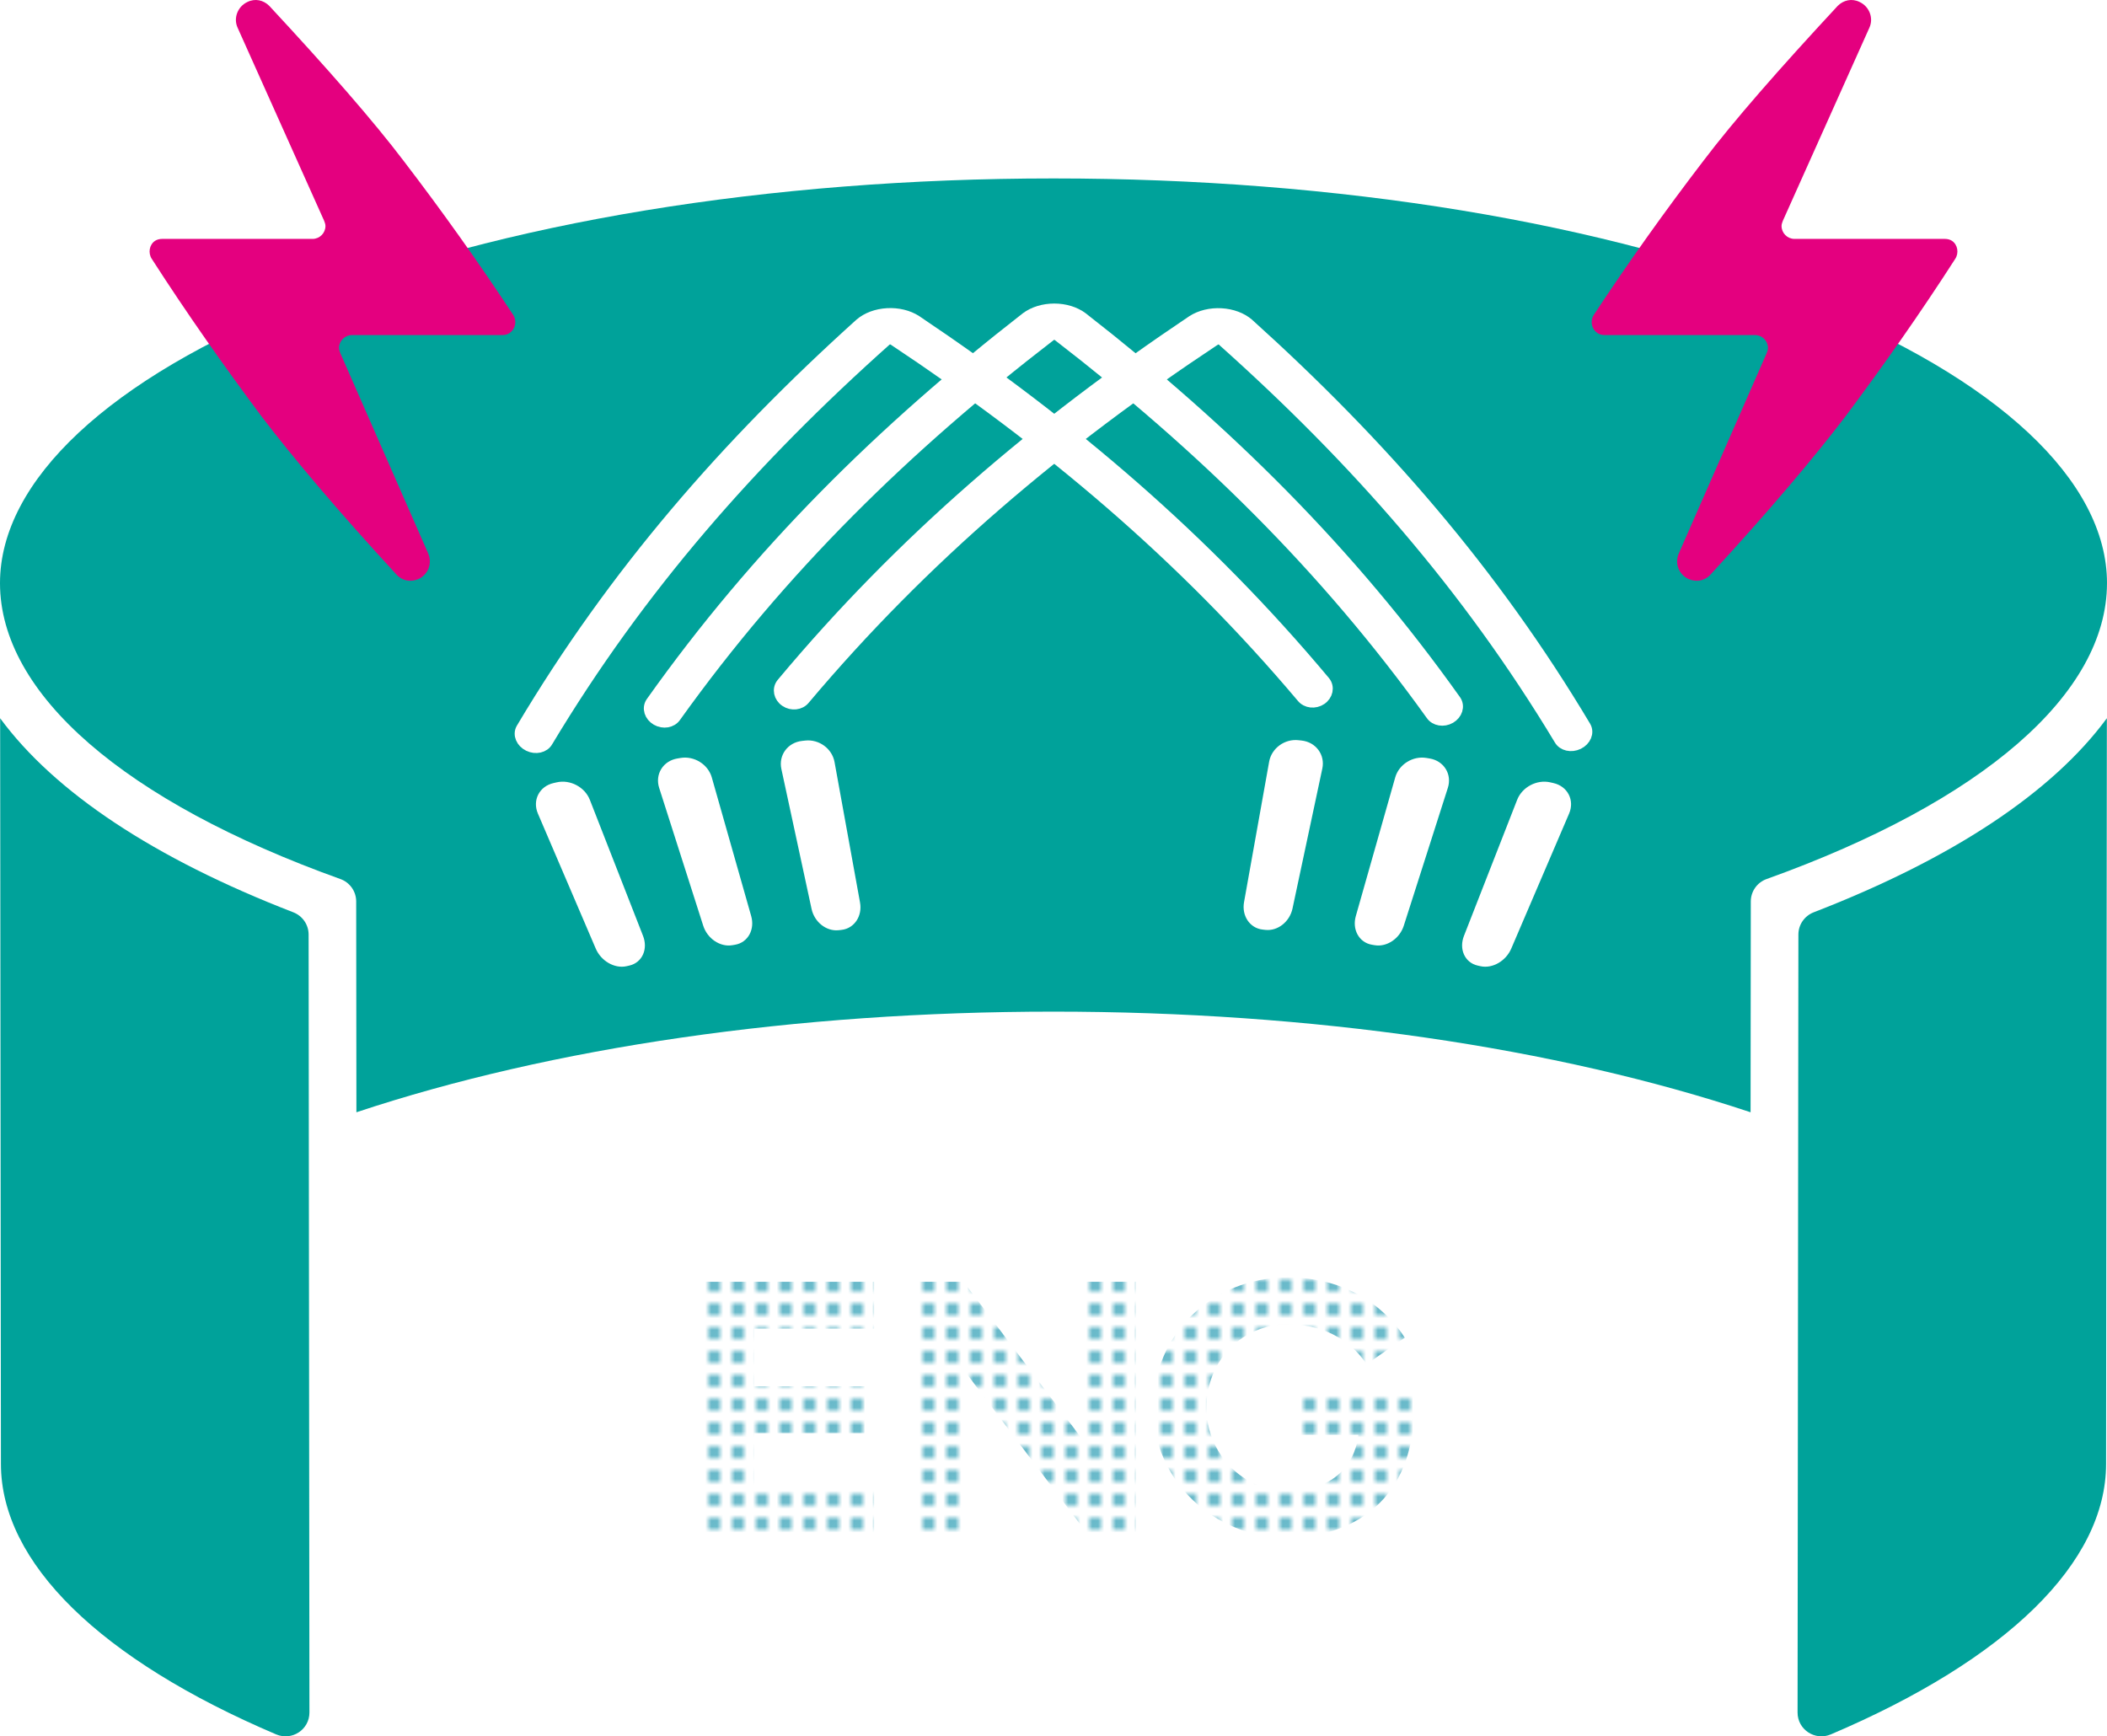 <?xml version="1.0" encoding="utf-8"?>
<!-- Generator: Adobe Illustrator 26.0.3, SVG Export Plug-In . SVG Version: 6.00 Build 0)  -->
<svg version="1.1" id="レイヤー_1" xmlns="http://www.w3.org/2000/svg" xmlns:xlink="http://www.w3.org/1999/xlink" x="0px"
	 y="0px" width="354px" height="291.752px" viewBox="0 0 354 291.752" style="enable-background:new 0 0 354 291.752;"
	 xml:space="preserve">
<style type="text/css">
	.st0{fill:none;}
	.st1{fill:#3DA5BA;}
	.st2{fill:#00A29A;}
	.st3{fill:#FFFFFF;stroke:#FFFFFF;stroke-width:2;stroke-miterlimit:10;}
	.st4{fill:#E4007F;}
	.st5{fill:url(#greendot);}
</style>
<pattern  y="0" width="4" height="4" patternUnits="userSpaceOnUse" id="greendot" viewBox="0 -4 4 4" style="overflow:visible;">
	<g>
		<rect y="-4" class="st0" width="4" height="4"/>
		<path class="st1" d="M0-3c0.552,0,1-0.448,1-1H0V-3z"/>
		<path class="st1" d="M3-4c0,0.552,0.448,1,1,1v-1H3z"/>
		<path class="st1" d="M0-1v1h1C1-0.552,0.552-1,0-1z"/>
		<path class="st1" d="M4-1C3.448-1,3-0.552,3,0h1V-1z"/>
		<rect y="-4" class="st0" width="4" height="4"/>
	</g>
</pattern>
<g>
	<path class="st2" d="M354,97.982c0-17.229-18.404-34.431-50.492-47.195C269.781,37.37,224.853,29.982,177,29.982
		c-47.853,0-92.781,7.389-126.508,20.805C18.404,63.551,0,80.753,0,97.982v0.056c0.041,18.544,20.882,36.644,57.195,49.667
		c1.588,0.569,2.647,2.074,2.649,3.761l0.037,35.426c32.881-10.936,73.861-16.909,117.118-16.909
		c43.257,0,84.237,5.973,117.118,16.909l0.037-35.426c0.002-1.687,1.062-3.191,2.649-3.761
		c36.312-13.023,57.154-31.123,57.195-49.667V97.982z"/>
	<path class="st2" d="M0.024,120.685l0.132,125.292c0,16.613,16.691,32.871,46.239,45.447c2.65,1.128,5.596-0.795,5.593-3.675
		L51.85,157.024c-0.002-1.66-1.033-3.136-2.581-3.735C25.859,144.236,9.144,133.092,0.024,120.685z"/>
	<path class="st2" d="M302.012,287.749c-0.003,2.88,2.943,4.803,5.593,3.675c29.548-12.576,46.239-28.834,46.239-45.443
		l0.132-125.296c-9.12,12.407-25.836,23.55-49.245,32.604c-1.548,0.599-2.579,2.075-2.581,3.735L302.012,287.749z"/>
</g>
<g>
	<g>
		<g>
			<path class="st3" d="M90.612,125.469c-0.554,0.125-1.187,0.062-1.77-0.224c-1.167-0.57-1.697-1.81-1.159-2.774
				c15.502-26.065,34.371-47.732,56.87-68.008c1.141-0.984,2.755-1.584,4.525-1.683c1.771-0.099,3.483,0.317,4.803,1.164
				c25.915,17.396,48.597,36.677,68.645,60.645c0.71,0.894,0.434,2.179-0.59,2.873c-1.024,0.693-2.409,0.539-3.119-0.348
				c-20.073-23.788-42.755-42.877-68.657-60.07c-0.254-0.161-0.535-0.172-0.679-0.164c-0.145,0.008-0.42,0.049-0.64,0.237
				c-22.504,20.071-41.39,41.544-56.931,67.431C91.642,125.027,91.166,125.343,90.612,125.469z"/>
			<path class="st3" d="M133.676,118.196c-0.562,0.063-1.164-0.071-1.675-0.418c-1.023-0.694-1.299-1.979-0.591-2.873
				c20.126-24.111,42.915-43.48,68.971-60.95c1.321-0.846,3.034-1.26,4.804-1.161c1.771,0.1,3.383,0.701,4.524,1.685
				c22.374,20.186,41.154,41.754,56.606,67.669c0.54,0.964,0.011,2.205-1.157,2.775c-1.168,0.57-2.533,0.261-3.074-0.697
				c-15.49-25.738-34.288-47.113-56.666-67.095c-0.22-0.188-0.495-0.229-0.64-0.238c-0.145-0.008-0.425,0.002-0.679,0.164
				c-26.043,17.267-48.833,36.442-68.983,60.373C134.761,117.874,134.238,118.134,133.676,118.196z"/>
			<path class="st3" d="M112.068,121.225c-0.559,0.094-1.177-0.005-1.725-0.323c-1.096-0.634-1.5-1.9-0.876-2.832
				c17.837-25.155,38.689-45.725,62.995-64.641c1.233-0.917,2.898-1.426,4.67-1.426c1.773,0,3.437,0.51,4.669,1.428
				c24.172,18.833,44.927,39.311,62.7,64.318c0.626,0.932,0.223,2.198-0.874,2.833c-1.097,0.634-2.474,0.402-3.1-0.522
				c-17.804-24.829-38.568-45.113-62.736-63.744c-0.237-0.175-0.516-0.201-0.66-0.201c-0.145,0-0.423,0.026-0.66,0.201
				c-24.301,18.712-45.163,39.089-63.031,64.064C113.126,120.842,112.626,121.131,112.068,121.225z"/>
		</g>
		<g>
			<path class="st3" d="M105.527,161.264c-0.185,0.042-0.277,0.063-0.462,0.105c-1.526,0.348-3.339-0.707-4.052-2.37
				c-3.888-9.075-5.832-13.613-9.72-22.688c-0.713-1.664,0.149-3.354,1.926-3.759c0.215-0.049,0.323-0.074,0.538-0.123
				c1.778-0.402,3.753,0.645,4.409,2.32c3.576,9.146,5.364,13.719,8.94,22.866C107.762,159.292,107.053,160.919,105.527,161.264z"/>
			<path class="st3" d="M141.274,155.254c-0.187,0.021-0.281,0.031-0.469,0.052c-1.548,0.174-3.104-1.07-3.476-2.794
				c-2.03-9.407-3.045-14.111-5.074-23.518c-0.372-1.724,0.787-3.3,2.59-3.503c0.218-0.024,0.327-0.037,0.546-0.061
				c1.803-0.2,3.521,1.055,3.835,2.785c1.714,9.442,2.57,14.164,4.284,23.606C143.824,153.552,142.822,155.083,141.274,155.254z"/>
			<path class="st3" d="M212.709,155.252c-0.187-0.021-0.281-0.031-0.469-0.052c-1.549-0.169-2.554-1.698-2.245-3.429
				c1.688-9.445,2.532-14.167,4.221-23.613c0.309-1.731,2.023-2.988,3.827-2.791c0.218,0.024,0.328,0.036,0.546,0.06
				c1.804,0.2,2.967,1.774,2.599,3.499c-2.005,9.411-3.007,14.115-5.011,23.526C215.809,154.178,214.257,155.424,212.709,155.252z"
				/>
			<path class="st3" d="M231.129,157.834c-0.186-0.032-0.279-0.047-0.466-0.079c-1.539-0.259-2.396-1.841-1.91-3.549
				c2.648-9.321,3.972-13.981,6.62-23.302c0.485-1.708,2.334-2.862,4.127-2.561c0.217,0.037,0.326,0.055,0.543,0.091
				c1.793,0.304,2.804,1.941,2.261,3.64c-2.962,9.268-4.443,13.901-7.406,23.169C234.355,156.942,232.668,158.095,231.129,157.834z"
				/>
			<path class="st3" d="M123.337,157.755c-0.186,0.031-0.279,0.047-0.466,0.079c-1.539,0.261-3.225-0.892-3.768-2.59
				c-2.962-9.268-4.443-13.901-7.406-23.169c-0.543-1.699,0.468-3.336,2.261-3.64c0.217-0.037,0.326-0.055,0.543-0.092
				c1.793-0.301,3.642,0.853,4.127,2.562c2.648,9.321,3.972,13.98,6.62,23.301C125.732,155.914,124.876,157.496,123.337,157.755z"/>
			<path class="st3" d="M248.935,161.369c-0.185-0.042-0.277-0.063-0.462-0.105c-1.527-0.345-2.235-1.972-1.58-3.648
				c3.576-9.146,5.364-13.719,8.94-22.866c0.655-1.676,2.63-2.723,4.409-2.32c0.215,0.049,0.323,0.073,0.538,0.123
				c1.778,0.405,2.639,2.095,1.926,3.759c-3.888,9.075-5.832,13.613-9.72,22.688C252.275,160.663,250.462,161.717,248.935,161.369z"
				/>
		</g>
	</g>
</g>
<g>
	<path class="st4" d="M328.495,43.504c-5.857,9.11-12.039,17.895-18.438,26.464c-5.206,6.833-12.689,15.726-22.668,26.572
		c-0.976,1.085-2.386,1.301-3.688,0.759c-1.627-0.759-2.386-2.603-1.627-4.338l14.75-33.622c0.108-0.325,0.217-0.542,0.217-0.868
		c0-1.193-0.976-2.169-2.169-2.169h-25.27c-0.434,0-0.868-0.108-1.193-0.325c-0.976-0.651-1.301-1.952-0.651-3.037l0,0
		c5.857-8.893,12.039-17.57,18.438-25.921c5.098-6.724,12.689-15.401,22.559-26.03c0.976-0.976,2.386-1.301,3.688-0.651
		c1.627,0.759,2.386,2.711,1.627,4.338l-14.533,32.429c-0.108,0.325-0.217,0.542-0.217,0.868c0,1.193,0.976,2.169,2.169,2.169
		h25.271c0.434,0,0.868,0.108,1.193,0.325C328.929,41.118,329.146,42.528,328.495,43.504z"/>
	<path class="st4" d="M25.505,43.504c5.857,9.11,12.039,17.895,18.438,26.464c5.206,6.833,12.689,15.726,22.668,26.572
		c0.976,1.085,2.386,1.301,3.688,0.759c1.627-0.759,2.386-2.603,1.627-4.338l-14.75-33.622c-0.108-0.325-0.217-0.542-0.217-0.868
		c0-1.193,0.976-2.169,2.169-2.169h25.27c0.434,0,0.868-0.108,1.193-0.325c0.976-0.651,1.301-1.952,0.651-3.037l0,0
		c-5.857-8.893-12.039-17.57-18.438-25.921c-5.097-6.724-12.689-15.401-22.559-26.03c-0.976-0.976-2.386-1.301-3.688-0.651
		C39.93,1.098,39.171,3.05,39.93,4.677l14.533,32.429c0.108,0.325,0.217,0.542,0.217,0.868c0,1.193-0.976,2.169-2.169,2.169h-25.27
		c-0.434,0-0.868,0.108-1.193,0.325C25.071,41.118,24.854,42.528,25.505,43.504z"/>
</g>
<g>
	<path class="st5" d="M146.854,249.775v7.801h-29.014v-42.209h29.014v7.874H126.66v9.695h18.589v7.873H126.66v8.967H146.854z"/>
	<path class="st5" d="M182.004,215.367h8.821v42.209h-8.238l-20.121-26.682v26.682h-8.821v-42.209h8.237l20.121,26.682V215.367z"/>
	<path class="st5" d="M237.329,233.519v7.145c-2.552,17.715-19.027,17.715-20.995,17.715c-12.539,0-22.599-9.769-22.599-21.87
		s9.769-21.87,22.599-21.87c12.903,0,18.589,8.384,19.683,10.133l-6.416,4.447c-2.989-4.52-7.873-6.707-13.268-6.707
		c-7.655,0-13.633,6.124-13.633,13.997c0,7.654,5.978,13.997,13.633,13.997c11.445,0,11.882-9.404,11.882-9.404h-9.623v-7.582
		H237.329z"/>
</g>
</svg>
